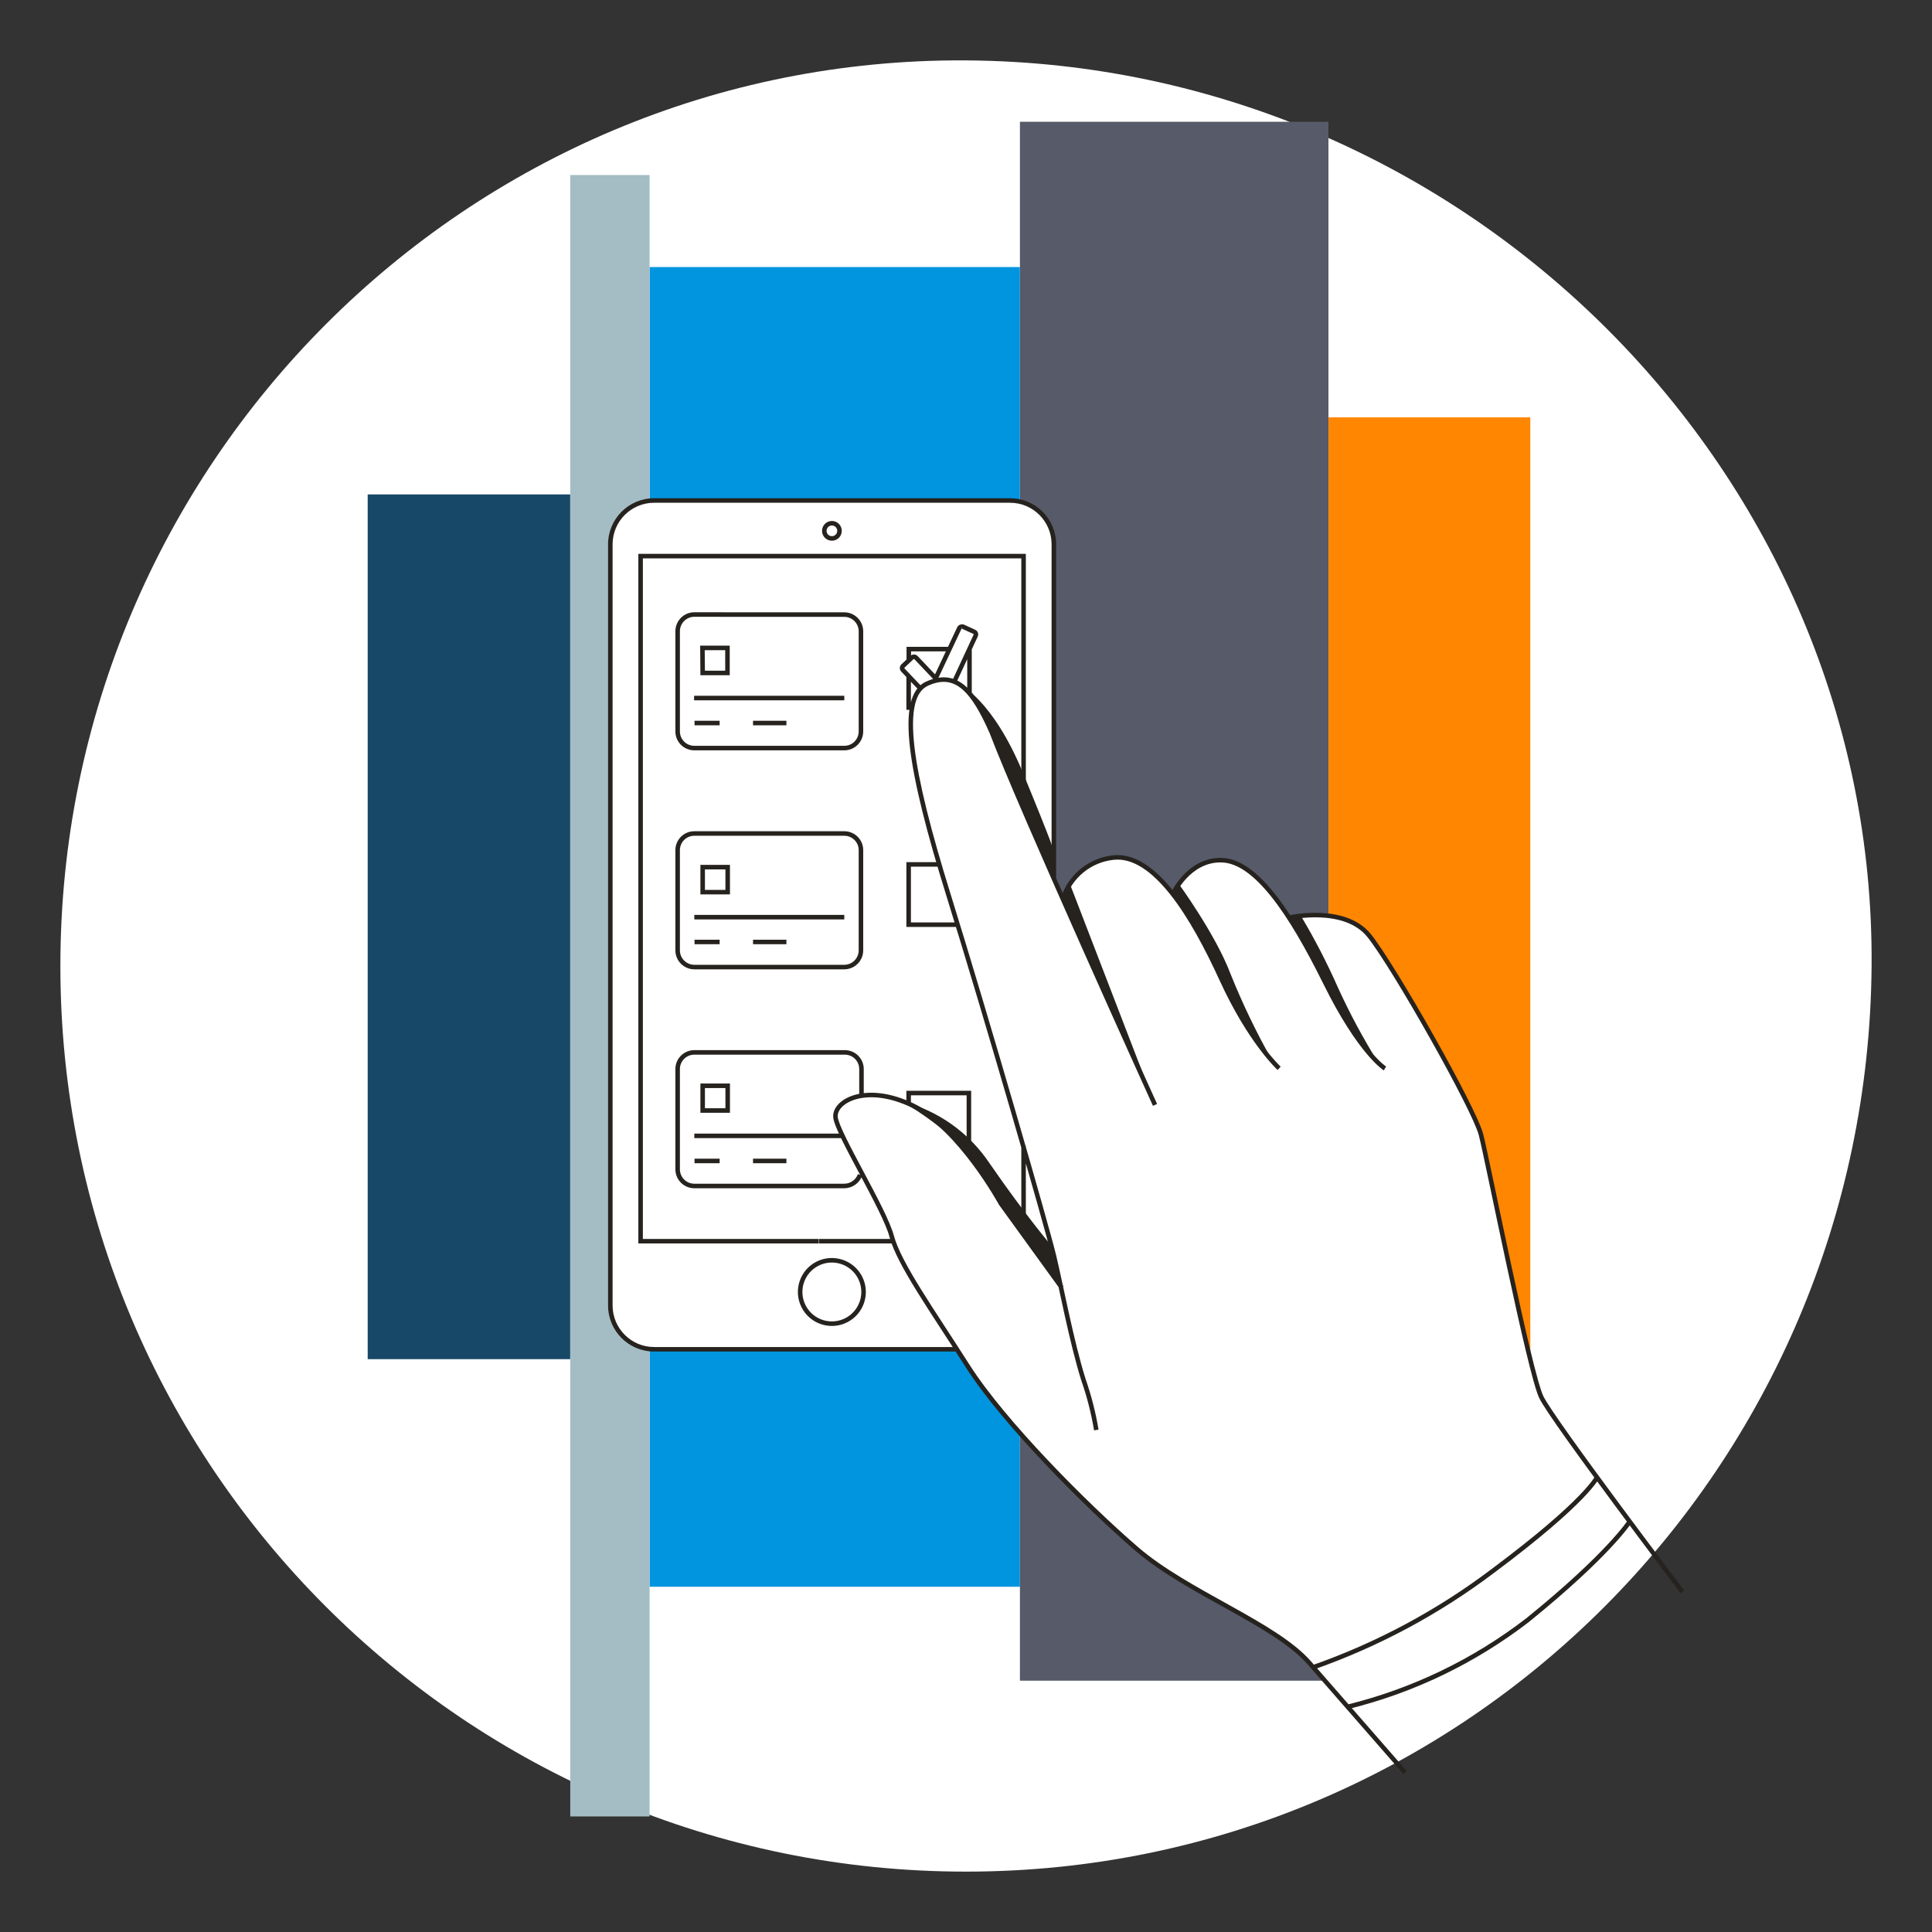 <svg width="256" height="256" viewBox="0 0 256 256" fill="none" xmlns="http://www.w3.org/2000/svg">
<rect x="0" y="0" width="256" height="256" fill="#333333" stroke="none"/>
<g id="mobile_multiple_cards_hand_corporate">
<path id="darkmodeMask" d="M247.996 128.001C247.476 194.27 194.267 247.999 127.998 247.999C61.725 247.999 8 194.274 8 128.001C8 61.731 61.729 7.592 127.998 8.002C194.447 8.412 248.506 62.931 247.996 128.001Z" fill="white"/>
<g id="stripes">
<rect id="Rectangle" x="176.035" y="210.253" width="154.951" height="26.739" transform="rotate(-90 176.035 210.253)" fill="#FF8600"/>
<rect id="Rectangle_2" x="135.146" y="222.7" width="206.564" height="40.879" transform="rotate(-90 135.146 222.7)" fill="#565A69"/>
<rect id="Rectangle_3" x="86.073" y="210.253" width="174.866" height="49.073" transform="rotate(-90 86.073 210.253)" fill="#0095DE"/>
<rect id="Rectangle_4" x="48.721" y="180.097" width="114.585" height="26.84" transform="rotate(-90 48.721 180.097)" fill="#184868"/>
<rect id="Rectangle_5" x="75.56" y="240.69" width="217.499" height="10.512" transform="rotate(-90 75.56 240.69)" fill="#A4BDC4"/>
</g>
<path id="whiteFill" d="M198.057 158.508C197.211 154.477 196.546 151.292 196.283 150.274C195.407 146.847 184.824 128.202 181.377 124.009C178.353 120.36 172.236 121.348 171.026 121.58H170.865L170.774 121.429C167.509 116.389 164.626 113.96 161.945 113.86C158.256 113.698 156.14 117.004 155.575 118.022L155.394 118.345L155.162 118.052C152.512 114.757 150.022 113.265 147.573 113.507C144.636 113.79 142.11 115.705 141.042 118.455L140.81 119L139.641 116.299V72.124C139.641 68.917 137.042 66.318 133.836 66.318H86.677C83.471 66.318 80.872 68.917 80.872 72.124V172.981C80.869 174.522 81.48 176 82.569 177.089C83.659 178.179 85.137 178.789 86.677 178.787H126.811L126.881 178.908L128.282 181.065C133.372 188.986 144.7 200.134 150.637 205.254C153.832 208.025 158.085 210.384 162.207 212.672C166.803 215.221 171.147 217.63 173.536 220.341L178.696 226.217L179.099 226.117C181.317 225.562 192.857 222.438 202.502 214.647C211.754 207.158 215.07 202.956 215.856 201.837L216.058 201.565L216.26 201.837L217.267 203.097C215.06 200.184 205.818 187.878 204.417 185.066C203.147 182.808 200.083 168.184 198.057 158.508Z" fill="white"/>
<path id="blackStroke" d="M143.552 182.788L143.265 182.878L143.268 182.887L143.552 182.788ZM131.407 97.018L131.687 96.912L131.684 96.904L131.681 96.897L131.407 97.018ZM147.573 113.628L147.603 113.926L147.603 113.926L147.573 113.628ZM132.616 159.466L132.353 159.609L132.362 159.626L132.373 159.642L132.616 159.466ZM197.826 208.146L197.646 207.906L197.645 207.907L197.826 208.146ZM202.411 214.677L202.594 214.915L202.6 214.91L202.411 214.677ZM80.872 172.981H80.572H80.872ZM135.63 73.686H135.93V73.386H135.63V73.686ZM84.883 73.686V73.386H84.583V73.686H84.883ZM84.883 164.465H84.583V164.765H84.883V164.465ZM113.98 169.303L114.248 169.168L114.248 169.167L113.98 169.303ZM111.239 70.34H110.939H111.239ZM95.748 81.426H96.048V81.126H95.748V81.426ZM91.999 81.426V81.126L91.997 81.126L91.999 81.426ZM89.791 83.653H90.091L90.091 83.652L89.791 83.653ZM114.081 83.653L113.781 83.653V83.653H114.081ZM111.874 81.436L111.875 81.136H111.874V81.436ZM95.748 81.436H95.448V81.736H95.748V81.436ZM93.077 85.851V85.551H92.774L92.777 85.853L93.077 85.851ZM96.393 85.851H96.693V85.551H96.393V85.851ZM96.393 89.167V89.467H96.693V89.167H96.393ZM93.107 89.167L92.807 89.169L92.81 89.467H93.107V89.167ZM89.791 125.924L90.091 125.924V125.924H89.791ZM91.999 128.141L91.997 128.441H91.999V128.141ZM111.874 128.141V128.441L111.875 128.441L111.874 128.141ZM114.081 125.924H113.781V125.924L114.081 125.924ZM93.107 114.898V114.598H92.807V114.898H93.107ZM96.423 114.898H96.723V114.598H96.423V114.898ZM96.423 118.214V118.514H96.723V118.214H96.423ZM93.107 118.214H92.807V118.514H93.107V118.214ZM91.999 139.449V139.149V139.449ZM89.791 154.93L90.091 154.932V154.93H89.791ZM91.999 157.148V156.848H91.999L91.999 157.148ZM111.874 157.148V157.448L111.875 157.448L111.874 157.148ZM93.107 143.874V143.574H92.807V143.874H93.107ZM96.423 143.874H96.723V143.574H96.423V143.874ZM96.423 147.15V147.45H96.723V147.15H96.423ZM93.107 147.15H92.807V147.45H93.107V147.15ZM120.421 86.012V85.712H120.121V86.012H120.421ZM129.28 84.228L129.011 84.096L129.008 84.102L129.28 84.228ZM129.099 83.724L128.973 83.997L128.975 83.998L129.099 83.724ZM127.607 83.039L127.732 82.766L127.71 82.756L127.686 82.749L127.607 83.039ZM127.103 83.25L127.374 83.378L127.377 83.373L127.103 83.25ZM124.079 89.671L123.808 89.543L123.806 89.546L124.079 89.671ZM123.979 89.741L123.955 89.442L123.888 89.447L123.829 89.481L123.979 89.741ZM123.848 89.741L123.63 89.948L123.66 89.979L123.698 90.001L123.848 89.741ZM121.378 87.141L121.596 86.934L121.593 86.931L121.378 87.141ZM121.046 87.03L121.089 87.327L121.092 87.326L121.046 87.03ZM120.844 87.121L120.651 86.891L120.644 86.897L120.639 86.902L120.844 87.121ZM119.645 88.249L119.439 88.031L119.434 88.036L119.645 88.249ZM119.645 88.794L119.862 88.587L119.856 88.581L119.645 88.794ZM128.383 144.832H128.683V144.532H128.383V144.832ZM120.401 144.832V144.532H120.101V144.832H120.401ZM120.401 114.535V114.235H120.101V114.535H120.401ZM120.401 122.527H120.101V122.827H120.401V122.527ZM145.561 189.431C145.179 187.138 144.602 184.883 143.835 182.689L143.268 182.887C144.024 185.048 144.593 187.271 144.969 189.53L145.561 189.431ZM143.838 182.698C142.279 177.731 140.887 170.288 139.953 166.371L139.369 166.51C140.29 170.373 141.699 177.887 143.265 182.878L143.838 182.698ZM139.953 166.371C139.023 162.469 131.068 134.905 125.938 118.407L125.365 118.585C130.496 135.084 138.445 162.631 139.369 166.51L139.953 166.371ZM125.938 118.407C123.374 110.159 121.713 103.646 121.172 98.981C120.902 96.648 120.915 94.8 121.222 93.438C121.528 92.08 122.115 91.249 122.964 90.861L122.715 90.315C121.634 90.809 120.966 91.844 120.637 93.306C120.307 94.765 120.303 96.69 120.576 99.051C121.124 103.774 122.799 110.333 125.365 118.585L125.938 118.407ZM122.964 90.861C123.894 90.436 124.704 90.289 125.43 90.37C126.155 90.451 126.823 90.762 127.463 91.3C128.759 92.389 129.913 94.378 131.132 97.139L131.681 96.897C130.461 94.135 129.262 92.027 127.849 90.841C127.135 90.241 126.36 89.87 125.497 89.773C124.637 89.677 123.716 89.858 122.715 90.315L122.964 90.861ZM131.126 97.124C133.075 102.269 138.489 114.625 143.411 125.684C145.873 131.216 148.213 136.427 149.938 140.255C150.801 142.169 151.509 143.737 152.002 144.827C152.249 145.371 152.441 145.797 152.572 146.086C152.638 146.23 152.688 146.341 152.721 146.415C152.738 146.452 152.751 146.48 152.76 146.499C152.764 146.509 152.767 146.516 152.769 146.521C152.77 146.523 152.771 146.525 152.772 146.526C152.772 146.527 152.772 146.527 152.772 146.527C152.772 146.528 152.772 146.528 153.046 146.404C153.319 146.28 153.319 146.28 153.319 146.279C153.319 146.279 153.318 146.279 153.318 146.278C153.318 146.277 153.317 146.275 153.316 146.273C153.313 146.268 153.31 146.261 153.306 146.251C153.297 146.233 153.285 146.205 153.268 146.167C153.234 146.093 153.184 145.983 153.119 145.838C152.988 145.549 152.795 145.124 152.549 144.579C152.056 143.49 151.347 141.922 150.485 140.008C148.761 136.181 146.421 130.971 143.959 125.44C139.034 114.374 133.629 102.037 131.687 96.912L131.126 97.124ZM169.494 141.556C169.696 141.334 169.696 141.334 169.696 141.334C169.696 141.334 169.696 141.334 169.696 141.334C169.696 141.334 169.696 141.334 169.696 141.334C169.695 141.333 169.695 141.333 169.694 141.332C169.693 141.331 169.69 141.329 169.687 141.326C169.681 141.32 169.67 141.31 169.657 141.297C169.63 141.271 169.588 141.232 169.534 141.178C169.425 141.07 169.264 140.905 169.059 140.681C168.648 140.233 168.058 139.547 167.348 138.601C165.929 136.708 164.033 133.776 162.137 129.629L161.592 129.878C163.506 134.066 165.424 137.035 166.868 138.96C167.59 139.923 168.193 140.624 168.617 141.087C168.829 141.318 168.996 141.489 169.111 141.604C169.169 141.661 169.213 141.704 169.244 141.733C169.259 141.747 169.271 141.758 169.279 141.766C169.283 141.769 169.286 141.772 169.289 141.774C169.29 141.775 169.291 141.776 169.291 141.777C169.292 141.777 169.292 141.777 169.292 141.778C169.292 141.778 169.292 141.778 169.292 141.778C169.292 141.778 169.293 141.778 169.494 141.556ZM162.137 129.629C160.23 125.455 157.998 121.259 155.555 118.171C153.127 115.103 150.416 113.035 147.542 113.329L147.603 113.926C150.142 113.666 152.672 115.494 155.084 118.543C157.482 121.574 159.69 125.718 161.592 129.878L162.137 129.629ZM147.543 113.329C144.264 113.655 141.503 115.921 140.543 119.074L141.117 119.248C142.006 116.328 144.565 114.228 147.603 113.926L147.543 113.329ZM183.514 141.576C183.671 141.32 183.671 141.32 183.671 141.321C183.671 141.321 183.671 141.321 183.671 141.321C183.671 141.321 183.671 141.321 183.671 141.321C183.672 141.321 183.671 141.321 183.671 141.321C183.67 141.32 183.669 141.319 183.667 141.318C183.662 141.315 183.655 141.31 183.644 141.303C183.622 141.288 183.588 141.264 183.542 141.23C183.45 141.162 183.311 141.052 183.127 140.89C182.759 140.566 182.214 140.033 181.524 139.208C180.143 137.557 178.18 134.739 175.881 130.084L175.343 130.35C177.66 135.039 179.647 137.9 181.064 139.593C181.772 140.439 182.337 140.994 182.73 141.34C182.926 141.513 183.079 141.634 183.185 141.712C183.238 141.751 183.279 141.78 183.308 141.8C183.322 141.809 183.333 141.817 183.342 141.822C183.346 141.825 183.349 141.827 183.352 141.829C183.353 141.829 183.354 141.83 183.355 141.831C183.355 141.831 183.356 141.831 183.356 141.831C183.356 141.831 183.356 141.831 183.356 141.832C183.357 141.832 183.357 141.832 183.514 141.576ZM175.881 130.084C173.57 125.407 171.253 121.368 168.949 118.473C166.658 115.593 164.321 113.772 161.957 113.681L161.934 114.28C164.014 114.36 166.203 115.986 168.48 118.846C170.744 121.691 173.038 125.685 175.343 130.35L175.881 130.084ZM161.957 113.681C159.616 113.59 157.903 114.78 156.789 115.963C156.232 116.556 155.819 117.153 155.545 117.601C155.408 117.826 155.305 118.014 155.236 118.147C155.202 118.214 155.176 118.267 155.158 118.303C155.149 118.322 155.143 118.336 155.138 118.346C155.136 118.351 155.134 118.355 155.133 118.358C155.132 118.359 155.132 118.36 155.131 118.361C155.131 118.362 155.131 118.362 155.131 118.362C155.131 118.362 155.131 118.363 155.13 118.363C155.13 118.363 155.13 118.363 155.404 118.486C155.678 118.608 155.678 118.608 155.678 118.609C155.678 118.609 155.678 118.609 155.678 118.609C155.678 118.609 155.678 118.609 155.678 118.608C155.678 118.608 155.678 118.608 155.679 118.607C155.679 118.605 155.681 118.602 155.682 118.599C155.686 118.591 155.692 118.579 155.699 118.563C155.714 118.531 155.738 118.484 155.769 118.423C155.832 118.301 155.928 118.125 156.057 117.914C156.315 117.491 156.704 116.929 157.226 116.374C158.272 115.263 159.829 114.199 161.934 114.28L161.957 113.681ZM222.932 210.928C223.171 210.747 223.171 210.747 223.171 210.746C223.17 210.746 223.17 210.746 223.17 210.746C223.169 210.745 223.169 210.744 223.168 210.743C223.166 210.74 223.162 210.736 223.158 210.73C223.15 210.719 223.138 210.703 223.122 210.682C223.089 210.639 223.041 210.575 222.978 210.492C222.852 210.326 222.667 210.082 222.432 209.77C221.96 209.146 221.285 208.251 220.47 207.167C218.839 204.999 216.649 202.075 214.411 199.052C212.172 196.028 209.885 192.906 208.06 190.34C206.227 187.763 204.882 185.776 204.505 185.005L203.966 185.268C204.37 186.095 205.752 188.13 207.571 190.688C209.399 193.258 211.689 196.384 213.928 199.409C216.168 202.434 218.359 205.359 219.99 207.528C220.806 208.612 221.481 209.507 221.953 210.132C222.189 210.444 222.374 210.688 222.5 210.854C222.563 210.938 222.611 211.001 222.643 211.044C222.66 211.066 222.672 211.082 222.68 211.093C222.684 211.098 222.687 211.102 222.689 211.105C222.691 211.106 222.691 211.107 222.692 211.108C222.692 211.108 222.692 211.109 222.692 211.109C222.693 211.109 222.693 211.109 222.932 210.928ZM204.505 185.005C204.324 184.634 204.073 183.871 203.769 182.786C203.468 181.71 203.12 180.34 202.744 178.771C201.992 175.635 201.125 171.715 200.279 167.784C198.59 159.933 196.979 152.021 196.534 150.28L195.953 150.429C196.394 152.155 197.999 160.037 199.693 167.911C200.539 171.843 201.407 175.768 202.161 178.911C202.538 180.483 202.887 181.861 203.191 182.948C203.493 184.025 203.757 184.84 203.966 185.268L204.505 185.005ZM196.534 150.28C196.302 149.375 195.45 147.513 194.276 145.2C193.096 142.874 191.572 140.058 189.976 137.226C186.789 131.572 183.292 125.819 181.651 123.78L181.184 124.157C182.788 126.15 186.261 131.856 189.453 137.521C191.047 140.348 192.566 143.156 193.741 145.472C194.924 147.802 195.741 149.601 195.953 150.429L196.534 150.28ZM181.651 123.78C179.946 121.662 177.209 121.057 174.962 120.963C173.831 120.915 172.805 120.996 172.063 121.088C171.691 121.135 171.39 121.184 171.18 121.222C171.075 121.241 170.993 121.257 170.937 121.268C170.909 121.274 170.888 121.279 170.873 121.282C170.865 121.284 170.86 121.285 170.856 121.286C170.854 121.286 170.852 121.287 170.851 121.287C170.851 121.287 170.85 121.287 170.85 121.287C170.85 121.287 170.849 121.287 170.849 121.287C170.849 121.287 170.849 121.287 170.915 121.58C170.982 121.872 170.981 121.872 170.981 121.872C170.981 121.872 170.981 121.872 170.982 121.872C170.982 121.872 170.982 121.872 170.982 121.872C170.983 121.872 170.984 121.872 170.985 121.872C170.988 121.871 170.993 121.87 171 121.868C171.012 121.866 171.032 121.862 171.058 121.856C171.11 121.846 171.187 121.83 171.287 121.812C171.487 121.776 171.778 121.729 172.137 121.684C172.856 121.594 173.848 121.516 174.937 121.562C177.129 121.654 179.644 122.243 181.184 124.157L181.651 123.78ZM140.922 170.427L132.859 159.29L132.373 159.642L140.436 170.779L140.922 170.427ZM132.616 159.466C132.88 159.322 132.879 159.322 132.879 159.322C132.879 159.322 132.879 159.322 132.879 159.322C132.879 159.321 132.879 159.321 132.878 159.32C132.878 159.319 132.877 159.317 132.875 159.314C132.872 159.309 132.868 159.302 132.863 159.292C132.852 159.273 132.836 159.244 132.816 159.207C132.774 159.132 132.712 159.023 132.631 158.883C132.47 158.603 132.233 158.201 131.929 157.708C131.321 156.724 130.446 155.38 129.375 153.941C127.241 151.074 124.3 147.785 121.126 146.245L120.864 146.785C123.899 148.258 126.768 151.444 128.893 154.299C129.951 155.721 130.817 157.05 131.418 158.024C131.719 158.51 131.953 158.908 132.112 159.183C132.191 159.32 132.251 159.428 132.292 159.5C132.312 159.536 132.328 159.564 132.338 159.582C132.343 159.591 132.347 159.598 132.349 159.603C132.35 159.605 132.351 159.607 132.352 159.608C132.352 159.608 132.352 159.609 132.352 159.609C132.353 159.609 132.353 159.609 132.353 159.609C132.353 159.609 132.353 159.609 132.616 159.466ZM121.126 146.245C117.971 144.713 115.279 144.54 113.376 145.048C112.427 145.302 111.666 145.729 111.15 146.25C110.634 146.771 110.351 147.401 110.406 148.042L111.004 147.991C110.968 147.569 111.15 147.103 111.576 146.672C112.003 146.241 112.662 145.86 113.531 145.628C115.267 145.164 117.811 145.302 120.864 146.785L121.126 146.245ZM110.406 148.042C110.433 148.355 110.566 148.78 110.758 149.267C110.954 149.762 111.222 150.35 111.539 151.001C112.173 152.303 113.011 153.875 113.869 155.487C114.729 157.102 115.61 158.759 116.337 160.238C117.067 161.724 117.63 163.009 117.863 163.887L118.443 163.733C118.193 162.791 117.605 161.458 116.876 159.974C116.144 158.484 115.258 156.818 114.399 155.205C113.539 153.59 112.707 152.028 112.079 150.738C111.765 150.093 111.504 149.521 111.316 149.046C111.126 148.563 111.022 148.209 111.004 147.991L110.406 148.042ZM117.863 163.887C118.36 165.755 119.717 168.232 121.52 171.146C123.325 174.064 125.612 177.472 127.979 181.186L128.485 180.863C126.104 177.128 123.836 173.748 122.03 170.831C120.222 167.909 118.914 165.503 118.443 163.733L117.863 163.887ZM127.979 181.186C132.75 188.671 143.641 199.609 150.39 205.44L150.783 204.986C144.046 199.166 133.208 188.274 128.485 180.863L127.979 181.186ZM150.39 205.44C153.79 208.378 158.416 210.879 162.721 213.276C167.052 215.688 171.038 217.986 173.259 220.529L173.711 220.134C171.407 217.496 167.315 215.148 163.013 212.752C158.686 210.342 154.125 207.874 150.783 204.986L150.39 205.44ZM173.259 220.529C175.522 223.119 178.697 226.755 181.306 229.743C182.611 231.237 183.774 232.57 184.611 233.528C185.029 234.008 185.366 234.394 185.599 234.66C185.715 234.793 185.805 234.896 185.866 234.966C185.896 235.001 185.919 235.027 185.935 235.045C185.943 235.054 185.949 235.061 185.953 235.065C185.955 235.068 185.956 235.069 185.957 235.071C185.958 235.071 185.958 235.072 185.958 235.072C185.958 235.072 185.958 235.072 185.958 235.072C185.959 235.072 185.959 235.072 186.185 234.875C186.411 234.678 186.411 234.678 186.41 234.678C186.41 234.678 186.41 234.677 186.41 234.677C186.41 234.677 186.41 234.677 186.409 234.676C186.408 234.675 186.407 234.673 186.405 234.671C186.401 234.666 186.395 234.66 186.387 234.651C186.371 234.633 186.348 234.606 186.318 234.571C186.257 234.501 186.167 234.398 186.051 234.265C185.818 233.999 185.481 233.613 185.063 233.134C184.226 232.175 183.063 230.843 181.758 229.349C179.149 226.36 175.974 222.724 173.711 220.134L173.259 220.529ZM174.109 221.209C182.69 218.195 190.751 213.869 198.006 208.385L197.645 207.907C190.439 213.353 182.432 217.65 173.91 220.643L174.109 221.209ZM198.005 208.387C204.241 203.734 207.709 200.612 209.621 198.647C210.577 197.664 211.146 196.969 211.478 196.514C211.645 196.287 211.752 196.119 211.819 196.005C211.853 195.948 211.876 195.904 211.892 195.873C211.9 195.858 211.906 195.846 211.91 195.836C211.913 195.832 211.914 195.828 211.916 195.825C211.917 195.823 211.917 195.822 211.918 195.821C211.918 195.82 211.918 195.82 211.918 195.819C211.918 195.819 211.919 195.818 211.919 195.818C211.919 195.818 211.919 195.818 211.643 195.699C211.368 195.58 211.368 195.58 211.368 195.58C211.368 195.579 211.368 195.579 211.368 195.579C211.369 195.579 211.369 195.578 211.369 195.578C211.369 195.578 211.369 195.578 211.369 195.578C211.369 195.578 211.369 195.578 211.368 195.58C211.366 195.583 211.363 195.59 211.358 195.6C211.348 195.62 211.33 195.653 211.302 195.7C211.246 195.795 211.15 195.947 210.994 196.16C210.682 196.587 210.132 197.261 209.191 198.229C207.308 200.164 203.867 203.265 197.646 207.906L198.005 208.387ZM178.677 226.448C187.363 224.303 195.507 220.375 202.594 214.915L202.228 214.44C195.207 219.849 187.138 223.74 178.533 225.866L178.677 226.448ZM202.6 214.91C208.016 210.529 211.416 207.244 213.464 205.05C214.488 203.953 215.174 203.129 215.606 202.577C215.822 202.3 215.974 202.092 216.073 201.952C216.123 201.882 216.159 201.829 216.183 201.792C216.195 201.774 216.204 201.76 216.211 201.751C216.214 201.746 216.216 201.742 216.218 201.74C216.219 201.738 216.22 201.737 216.22 201.736C216.22 201.736 216.221 201.736 216.221 201.735C216.221 201.735 216.221 201.735 216.221 201.735C216.221 201.735 216.221 201.735 215.967 201.575C215.713 201.415 215.713 201.415 215.713 201.415C215.713 201.415 215.714 201.415 215.714 201.415C215.714 201.415 215.714 201.415 215.713 201.415C215.713 201.415 215.713 201.416 215.712 201.416C215.711 201.418 215.71 201.421 215.707 201.424C215.703 201.432 215.695 201.443 215.684 201.459C215.663 201.491 215.63 201.54 215.583 201.606C215.49 201.738 215.344 201.938 215.134 202.207C214.713 202.745 214.039 203.555 213.025 204.641C210.999 206.811 207.621 210.077 202.223 214.444L202.6 214.91ZM139.341 166.45V169.323H139.941V166.45H139.341ZM139.941 116.399V72.124H139.341V116.399H139.941ZM139.941 72.124C139.941 68.752 137.208 66.018 133.836 66.018V66.618C136.876 66.618 139.341 69.083 139.341 72.124H139.941ZM133.836 66.018H86.677V66.618H133.836V66.018ZM86.677 66.018C83.305 66.018 80.572 68.752 80.572 72.124H81.172C81.172 69.083 83.637 66.618 86.677 66.618V66.018ZM80.572 72.124V172.981H81.172V72.124H80.572ZM80.572 172.981C80.572 176.353 83.305 179.087 86.677 179.087V178.487C83.637 178.487 81.172 176.022 81.172 172.981H80.572ZM86.677 179.087H126.811V178.487H86.677V179.087ZM118.355 164.165H108.508V164.765H118.355V164.165ZM135.33 151.836V163.669H135.93V151.836H135.33ZM135.93 107.066V73.686H135.33V107.066H135.93ZM135.63 73.386H84.883V73.986H135.63V73.386ZM84.583 73.686V164.465H85.183V73.686H84.583ZM84.883 164.765H108.457V164.165H84.883V164.765ZM108.201 167.17C105.98 168.288 105.086 170.995 106.204 173.217L106.74 172.947C105.771 171.022 106.546 168.675 108.471 167.706L108.201 167.17ZM106.204 173.217C107.322 175.438 110.029 176.332 112.251 175.214L111.981 174.678C110.056 175.647 107.709 174.872 106.74 172.947L106.204 173.217ZM112.251 175.214C114.472 174.096 115.366 171.389 114.248 169.168L113.713 169.438C114.681 171.363 113.906 173.709 111.981 174.678L112.251 175.214ZM114.248 169.167C113.126 166.951 110.424 166.058 108.202 167.17L108.471 167.706C110.397 166.742 112.74 167.516 113.713 169.438L114.248 169.167ZM110.231 69.032C109.509 69.032 108.923 69.617 108.923 70.34H109.523C109.523 69.949 109.84 69.632 110.231 69.632V69.032ZM108.923 70.34C108.923 71.062 109.509 71.647 110.231 71.647V71.047C109.84 71.047 109.523 70.731 109.523 70.34H108.923ZM110.231 71.647C110.954 71.647 111.539 71.062 111.539 70.34H110.939C110.939 70.731 110.622 71.047 110.231 71.047V71.647ZM111.539 70.34C111.539 69.617 110.954 69.032 110.231 69.032V69.632C110.622 69.632 110.939 69.949 110.939 70.34H111.539ZM95.748 81.126H91.999V81.726H95.748V81.126ZM91.997 81.126C91.33 81.129 90.691 81.397 90.221 81.871L90.647 82.294C91.005 81.933 91.492 81.728 92 81.726L91.997 81.126ZM90.221 81.871C89.751 82.346 89.489 82.987 89.492 83.655L90.091 83.652C90.089 83.144 90.289 82.655 90.647 82.294L90.221 81.871ZM89.492 83.653V96.917H90.091V83.653H89.492ZM89.492 96.917C89.492 98.302 90.614 99.424 91.999 99.424V98.824C90.945 98.824 90.091 97.971 90.091 96.917H89.492ZM91.999 99.424H111.874V98.824H91.999V99.424ZM111.874 99.424C113.259 99.424 114.381 98.302 114.381 96.917H113.781C113.781 97.971 112.927 98.824 111.874 98.824V99.424ZM114.381 96.917V83.653H113.781V96.917H114.381ZM114.381 83.653C114.381 82.268 113.261 81.142 111.875 81.136L111.873 81.736C112.928 81.741 113.781 82.598 113.781 83.653L114.381 83.653ZM111.874 81.136H95.748V81.736H111.874V81.136ZM96.048 81.436V81.426H95.448V81.436H96.048ZM93.077 86.151H96.393V85.551H93.077V86.151ZM96.093 85.851V89.167H96.693V85.851H96.093ZM96.393 88.867H93.107V89.467H96.393V88.867ZM93.407 89.164L93.377 85.848L92.777 85.853L92.807 89.169L93.407 89.164ZM91.969 92.793H111.874V92.193H91.969V92.793ZM99.779 96.109H104.204V95.508H99.779V96.109ZM92.029 96.109H95.355V95.508H92.029V96.109ZM95.748 110.143H91.999V110.743H95.748V110.143ZM91.999 110.143C90.614 110.143 89.492 111.265 89.492 112.65H90.091C90.091 111.597 90.945 110.743 91.999 110.743V110.143ZM89.492 112.65V125.924H90.091V112.65H89.492ZM89.492 125.924C89.492 127.31 90.612 128.435 91.997 128.441L92 127.841C90.945 127.836 90.091 126.979 90.091 125.924L89.492 125.924ZM91.999 128.441H111.874V127.841H91.999V128.441ZM111.875 128.441C113.261 128.435 114.381 127.31 114.381 125.924L113.781 125.924C113.781 126.979 112.928 127.836 111.873 127.841L111.875 128.441ZM114.381 125.924V112.65H113.781V125.924H114.381ZM114.381 112.65C114.381 111.265 113.259 110.143 111.874 110.143V110.743C112.927 110.743 113.781 111.597 113.781 112.65H114.381ZM111.874 110.143H95.748V110.743H111.874V110.143ZM93.107 115.198H96.423V114.598H93.107V115.198ZM96.123 114.898V118.214H96.723V114.898H96.123ZM96.423 117.914H93.107V118.514H96.423V117.914ZM93.407 118.214V114.898H92.807V118.214H93.407ZM91.999 121.829H111.874V121.229H91.999V121.829ZM99.779 125.115H104.204V124.515H99.779V125.115ZM92.029 125.115H95.355V124.515H92.029V125.115ZM114.452 145.225V141.657H113.852V145.225H114.452ZM114.452 141.657C114.452 140.272 113.329 139.149 111.945 139.149V139.749C112.998 139.749 113.852 140.603 113.852 141.657H114.452ZM111.945 139.149H91.999V139.749H111.945V139.149ZM91.999 139.149C90.614 139.149 89.492 140.272 89.492 141.657H90.091C90.091 140.603 90.945 139.749 91.999 139.749V139.149ZM89.492 141.657V154.93H90.091V141.657H89.492ZM89.492 154.929C89.489 155.596 89.751 156.237 90.222 156.709L90.647 156.286C90.289 155.926 90.089 155.439 90.091 154.932L89.492 154.929ZM90.222 156.709C90.692 157.182 91.332 157.448 91.999 157.448L91.999 156.848C91.491 156.848 91.005 156.646 90.647 156.286L90.222 156.709ZM91.999 157.448H111.874V156.848H91.999V157.448ZM111.875 157.448C112.937 157.443 113.882 156.776 114.243 155.778L113.678 155.574C113.403 156.336 112.682 156.844 111.873 156.848L111.875 157.448ZM93.107 144.174H96.423V143.574H93.107V144.174ZM96.123 143.874V147.15H96.723V143.874H96.123ZM96.423 146.85H93.107V147.45H96.423V146.85ZM93.407 147.15V143.874H92.807V147.15H93.407ZM91.999 150.806H111.572V150.206H91.999V150.806ZM99.779 154.132H104.204V153.532H99.779V154.132ZM92.029 154.132H95.355V153.532H92.029V154.132ZM120.701 94.055V89.509H120.101V94.055H120.701ZM128.164 86.012V91.787H128.764V86.012H128.164ZM125.803 85.712H120.421V86.312H125.803V85.712ZM120.121 86.012V87.484H120.721V86.012H120.121ZM126.74 90.402L129.552 84.355L129.008 84.102L126.196 90.149L126.74 90.402ZM129.549 84.36C129.63 84.197 129.64 84.007 129.578 83.836L129.014 84.039C129.02 84.058 129.019 84.078 129.011 84.096L129.549 84.36ZM129.578 83.836C129.517 83.665 129.388 83.526 129.222 83.451L128.975 83.998C128.993 84.006 129.007 84.021 129.014 84.039L129.578 83.836ZM129.224 83.451L127.732 82.766L127.482 83.311L128.973 83.997L129.224 83.451ZM127.686 82.749C127.561 82.716 127.431 82.716 127.307 82.749L127.464 83.328C127.485 83.323 127.507 83.323 127.528 83.328L127.686 82.749ZM127.345 82.742C127.117 82.773 126.922 82.919 126.829 83.128L127.377 83.373C127.386 83.353 127.404 83.339 127.426 83.336L127.345 82.742ZM126.832 83.123L123.808 89.543L124.351 89.798L127.374 83.378L126.832 83.123ZM123.806 89.546C123.833 89.487 123.89 89.447 123.955 89.442L124.002 90.04C124.155 90.028 124.289 89.934 124.353 89.795L123.806 89.546ZM123.829 89.481C123.881 89.451 123.945 89.451 123.998 89.481L123.698 90.001C123.831 90.078 123.995 90.078 124.129 90.001L123.829 89.481ZM124.065 89.534L121.596 86.934L121.161 87.347L123.63 89.948L124.065 89.534ZM121.593 86.931C121.439 86.773 121.218 86.7 121 86.734L121.092 87.326C121.118 87.322 121.145 87.331 121.164 87.35L121.593 86.931ZM121.002 86.733C120.873 86.752 120.751 86.807 120.651 86.891L121.038 87.35C121.052 87.338 121.07 87.33 121.089 87.327L121.002 86.733ZM120.639 86.902L119.439 88.031L119.85 88.468L121.05 87.339L120.639 86.902ZM119.434 88.036C119.304 88.165 119.231 88.339 119.231 88.522H119.831C119.831 88.499 119.84 88.478 119.856 88.463L119.434 88.036ZM119.231 88.522C119.231 88.704 119.304 88.879 119.434 89.007L119.856 88.581C119.84 88.565 119.831 88.544 119.831 88.522H119.231ZM119.428 89.001L121.867 91.561L122.301 91.147L119.862 88.587L119.428 89.001ZM128.683 152.884V144.832H128.083V152.884H128.683ZM128.383 144.532H120.401V145.132H128.383V144.532ZM120.101 144.832V146.273H120.701V144.832H120.101ZM124.432 114.235H120.401V114.835H124.432V114.235ZM120.101 114.535V122.527H120.701V114.535H120.101ZM120.401 122.827H126.932V122.227H120.401V122.827Z" fill="#26221E"/>
<g id="blackFill">
<path id="Path" d="M129.602 93.44C130.792 95.355 132.172 98.943 134.4 104.315C136.627 109.687 139.601 116.299 139.601 116.299V112.67C139.601 112.67 139.601 112.257 135.569 102.46C131.538 92.664 127.163 90.709 127.163 90.709C128.143 91.456 128.971 92.383 129.602 93.44Z" fill="#26221E"/>
<path id="Path_2" d="M131.114 154.134C128.379 150.044 124.224 147.113 119.453 145.91C121.989 147.391 124.373 149.12 126.569 151.07C129.31 153.701 130.681 156.422 132.616 159.506C134.551 162.59 140.679 170.643 140.679 170.643L139.429 165.201C139.429 165.201 135.952 161.149 131.114 154.134Z" fill="#26221E"/>
<path id="Path_3" d="M140.81 119.04L152.854 145.91L141.737 117.044L140.81 119.04Z" fill="#26221E"/>
<path id="Path_4" d="M156.14 117.044L155.595 118.405C156.038 119.242 156.543 120.044 157.107 120.804C159.067 124.014 160.824 127.343 162.368 130.772C164.165 134.198 166.245 137.469 168.587 140.548C166.494 136.851 164.649 133.02 163.064 129.078C161.078 123.797 156.14 117.044 156.14 117.044Z" fill="#26221E"/>
<path id="Path_5" d="M177.255 130.792C175.844 127.601 174.242 124.497 172.457 121.499L170.865 121.62C170.865 121.62 174.957 128.826 176.983 132.777C178.545 135.596 180.407 138.239 182.536 140.659C180.565 137.487 178.801 134.191 177.255 130.792Z" fill="#26221E"/>
</g>
</g>
</svg>
